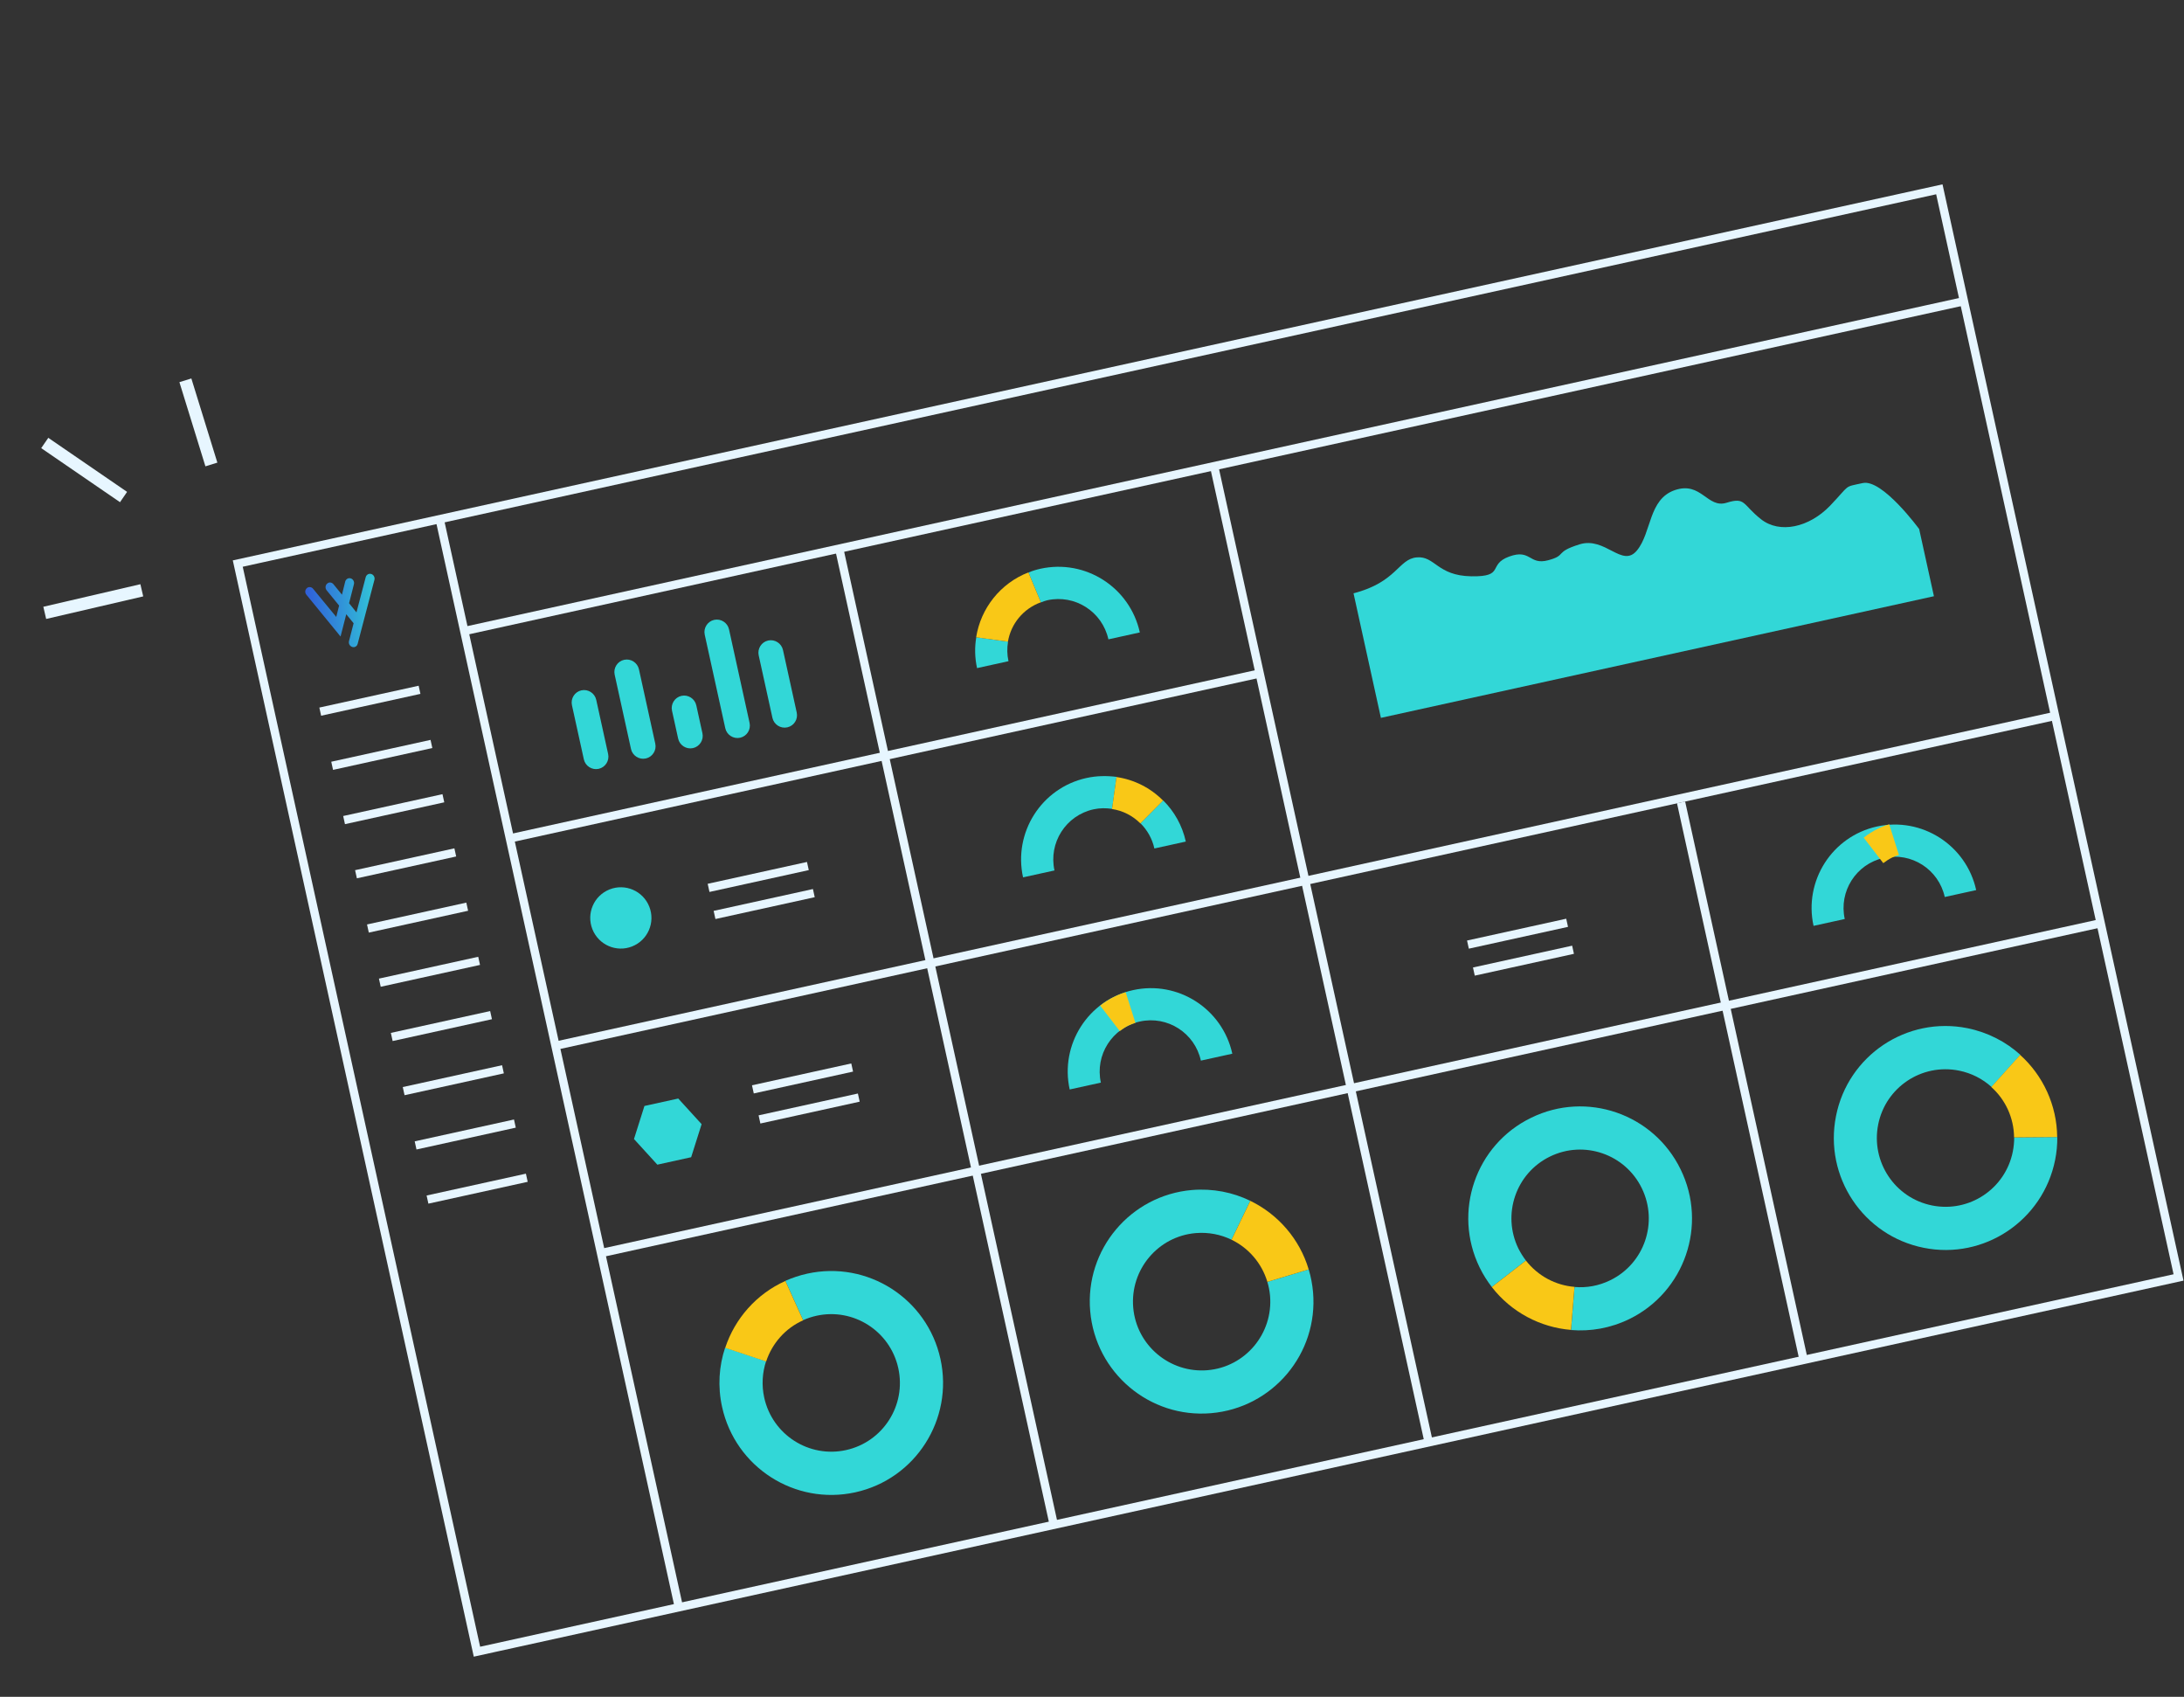 <svg width="524" height="407" viewBox="0 0 524 407" fill="none" xmlns="http://www.w3.org/2000/svg">
<rect x="0" y="0" width="524" height="407" fill="#333333" stroke="none"/>
<path d="M193.678 305.496C191.85 305.898 190.094 306.494 188.427 307.22L192.69 316.663C193.696 316.201 194.785 315.842 195.899 315.597C204.783 313.644 213.567 319.272 215.524 328.171C217.481 337.071 211.868 345.864 202.984 347.818C194.1 349.771 185.316 344.143 183.359 335.244C182.699 332.239 182.904 329.224 183.804 326.506L173.981 323.236C172.501 327.672 172.165 332.545 173.247 337.467C176.437 351.975 190.757 361.126 205.211 357.948C219.665 354.769 228.82 340.427 225.636 325.948C222.452 311.468 208.161 302.311 193.678 305.496Z" fill="#32D7D7"/>
<path d="M192.696 316.691L188.434 307.249C181.483 310.367 176.313 316.274 173.994 323.294L183.817 326.563C185.259 322.227 188.413 318.593 192.696 316.691Z" fill="#F9C817"/>
<path d="M315.035 309.92C314.861 308.039 314.522 306.223 313.989 304.481L304.075 307.47C304.4 308.539 304.617 309.661 304.719 310.809C305.486 319.88 298.774 327.895 289.718 328.657C280.662 329.418 272.654 322.689 271.887 313.618C271.12 304.547 277.833 296.531 286.889 295.77C289.947 295.517 292.891 296.1 295.474 297.362L299.98 288.031C295.787 285.984 290.995 285.027 285.994 285.437C271.239 286.702 260.292 299.698 261.565 314.478C262.838 329.257 275.822 340.232 290.577 338.967C305.361 337.696 316.308 324.7 315.035 309.92Z" fill="#32D7D7"/>
<path d="M304.075 307.47L313.989 304.481C311.81 297.16 306.618 291.252 299.98 288.032L295.474 297.362C299.563 299.343 302.725 302.967 304.075 307.47Z" fill="#F9C817"/>
<path d="M355.002 304.012C355.827 305.721 356.826 307.271 357.921 308.71L366.106 302.35C365.435 301.478 364.831 300.501 364.306 299.476C360.32 291.293 363.686 281.403 371.882 277.411C380.049 273.426 389.926 276.804 393.917 285.016C397.903 293.199 394.537 303.089 386.341 307.081C383.585 308.437 380.611 308.941 377.772 308.695L376.928 319.02C381.594 319.404 386.387 318.59 390.905 316.397C404.211 309.901 409.745 293.805 403.221 280.48C396.727 267.149 380.652 261.594 367.353 268.118C354.013 274.591 348.507 290.681 355.002 304.012Z" fill="#32D7D7"/>
<path d="M366.106 302.35L357.921 308.71C362.599 314.731 369.544 318.394 376.922 318.991L377.766 308.666C373.255 308.308 368.989 306.066 366.106 302.35Z" fill="#F9C817"/>
<path d="M493.077 278.241C493.449 276.39 493.614 274.553 493.601 272.726L483.259 272.811C483.263 273.92 483.153 275.054 482.929 276.213C481.151 285.153 472.479 290.93 463.552 289.143C454.624 287.356 448.85 278.666 450.628 269.726C452.405 260.786 461.077 255.009 470.005 256.796C473.011 257.395 475.683 258.787 477.815 260.718L484.745 253.014C481.271 249.879 476.941 247.621 472.051 246.626C457.513 243.703 443.387 253.139 440.508 267.691C437.6 282.25 447.031 296.406 461.563 299.3C476.037 302.207 490.163 292.771 493.077 278.241Z" fill="#32D7D7"/>
<path d="M483.23 272.817L493.573 272.733C493.511 265.096 490.177 257.97 484.688 253.027L477.758 260.731C481.144 263.736 483.185 268.117 483.23 272.817Z" fill="#F9C817"/>
<path d="M256.645 261.322C254.273 250.534 261.088 239.856 271.857 237.488C282.626 235.12 293.293 241.954 295.665 252.742L288.123 254.4C286.664 247.761 280.111 243.563 273.483 245.02C266.856 246.477 262.669 253.037 264.129 259.676L256.645 261.322Z" fill="#32D7D7"/>
<path d="M267.435 239.03C266.161 239.64 265.005 240.374 263.96 241.204L268.657 247.311C269.324 246.804 270.032 246.349 270.788 245.972C271.328 245.704 271.887 245.521 272.417 245.344L270.083 237.998C269.181 238.256 268.299 238.6 267.435 239.03Z" fill="#F9C817"/>
<path d="M435.12 222.078C432.748 211.29 439.563 200.612 450.332 198.244C461.101 195.876 471.768 202.71 474.14 213.498L466.599 215.156C465.139 208.518 458.586 204.319 451.959 205.776C445.331 207.233 441.144 213.794 442.604 220.432L435.12 222.078Z" fill="#32D7D7"/>
<path d="M450.623 198.75C449.35 199.36 448.193 200.094 447.148 200.924L451.845 207.031C452.512 206.524 453.22 206.068 453.976 205.692C454.516 205.424 455.075 205.241 455.605 205.064L453.271 197.718C452.369 197.976 451.487 198.32 450.623 198.75Z" fill="#F9C817"/>
<path d="M273.629 197.47C275.237 199.066 276.442 201.141 276.964 203.516L284.506 201.858C283.65 197.966 281.708 194.583 279.07 191.983L273.629 197.47Z" fill="#32D7D7"/>
<path d="M260.67 186.61C249.901 188.978 243.085 199.656 245.457 210.444L252.999 208.786C251.539 202.147 255.726 195.586 262.353 194.129C263.867 193.796 265.365 193.797 266.821 194.017L267.888 186.342C265.547 186.047 263.127 186.07 260.67 186.61Z" fill="#32D7D7"/>
<path d="M267.866 186.377L266.798 194.052C269.399 194.44 271.764 195.66 273.607 197.505L279.048 192.018C276.046 188.988 272.135 186.999 267.866 186.377Z" fill="#F9C817"/>
<path d="M234.421 160.253L241.962 158.594C241.61 156.992 241.597 155.435 241.86 153.907L234.232 152.855C233.831 155.253 233.868 157.735 234.421 160.253Z" fill="#32D7D7"/>
<path d="M249.633 136.419C248.634 136.638 247.653 136.944 246.748 137.323L249.733 144.496C250.256 144.291 250.752 144.092 251.294 143.973C257.922 142.516 264.475 146.715 265.935 153.353L273.476 151.695C271.097 140.879 260.431 134.044 249.633 136.419Z" fill="#32D7D7"/>
<path d="M234.204 152.861L241.832 153.913C242.541 149.648 245.511 145.995 249.727 144.468L246.742 137.294C240.011 139.914 235.308 145.898 234.204 152.861Z" fill="#F9C817"/>
<path d="M324.747 142.311L331.316 172.186L464.001 143.01L460.459 126.9C460.459 126.9 451.636 114.831 446.923 115.867C442.209 116.903 444.092 116.069 439.076 121.312C434.054 126.526 426.998 128.078 422.506 124.536C418.014 120.994 418.867 119.156 414.242 120.593C409.617 122.03 408.186 115.385 401.837 117.561C395.487 119.737 396.291 127.75 392.742 132.04C389.194 136.33 385.166 128.636 378.973 130.568C372.779 132.5 376.04 133.163 371.428 134.387C366.815 135.611 367.305 131.574 362.07 133.505C356.835 135.436 361.195 138.377 352.988 138.232C344.78 138.086 344.297 133.303 339.922 133.695C335.482 134.071 335.177 139.628 324.747 142.311Z" fill="#32D7D7"/>
<path d="M143.636 184.415C142.036 184.766 140.433 183.739 140.08 182.137L137.224 169.145C136.871 167.543 137.896 165.938 139.496 165.586C141.095 165.234 142.699 166.262 143.051 167.864L145.908 180.855C146.26 182.458 145.235 184.063 143.636 184.415Z" fill="#32D7D7"/>
<path d="M154.948 181.927C153.349 182.279 151.745 181.252 151.393 179.649L147.473 161.822C147.12 160.219 148.145 158.614 149.745 158.263C151.344 157.911 152.948 158.938 153.3 160.541L157.22 178.368C157.572 179.97 156.548 181.576 154.948 181.927Z" fill="#32D7D7"/>
<path d="M166.26 179.44C164.66 179.792 163.057 178.764 162.705 177.162L161.232 170.466C160.88 168.864 161.905 167.258 163.504 166.907C165.104 166.555 166.707 167.582 167.06 169.185L168.532 175.881C168.884 177.483 167.86 179.088 166.26 179.44Z" fill="#32D7D7"/>
<path d="M177.572 176.953C175.972 177.305 174.369 176.277 174.016 174.675L169.083 152.24C168.731 150.638 169.756 149.033 171.355 148.681C172.955 148.329 174.558 149.357 174.911 150.959L179.844 173.393C180.196 174.996 179.2 176.595 177.572 176.953Z" fill="#32D7D7"/>
<path d="M188.884 174.465C187.284 174.817 185.681 173.79 185.328 172.187L182.031 157.193C181.679 155.591 182.703 153.985 184.303 153.634C185.903 153.282 187.506 154.309 187.859 155.912L191.156 170.906C191.508 172.509 190.512 174.107 188.884 174.465Z" fill="#32D7D7"/>
<path d="M151.664 227.011C155.433 225.516 157.276 221.243 155.781 217.467C154.286 213.691 150.018 211.842 146.249 213.337C142.48 214.832 140.637 219.105 142.132 222.881C143.628 226.657 147.895 228.506 151.664 227.011Z" fill="#32D7D7"/>
<path d="M162.731 263.493L154.619 265.277L152.11 273.208L157.714 279.355L165.827 277.571L168.335 269.64L162.731 263.493Z" fill="#32D7D7"/>
<path d="M465.299 45.409L57.046 135.177L114.436 396.177L522.689 306.409L465.299 45.409Z" stroke="#E7F6FF" stroke-width="2" stroke-miterlimit="10"/>
<path d="M144.915 300.409L503.979 221.456" stroke="#E7F6FF" stroke-width="2" stroke-miterlimit="10"/>
<path d="M133.979 250.676L493.043 171.723" stroke="#E7F6FF" stroke-width="2" stroke-miterlimit="10"/>
<path d="M123.044 200.942L302.576 161.466" stroke="#E7F6FF" stroke-width="2" stroke-miterlimit="10"/>
<path d="M105.316 123.724L162.756 384.952" stroke="#E7F6FF" stroke-width="2" stroke-miterlimit="10"/>
<path d="M201.377 131.73L252.708 365.173" stroke="#E7F6FF" stroke-width="2" stroke-miterlimit="10"/>
<path d="M291.329 111.951L342.659 345.394" stroke="#E7F6FF" stroke-width="2" stroke-miterlimit="10"/>
<path d="M403.334 192.469L432.611 325.615" stroke="#E7F6FF" stroke-width="2" stroke-miterlimit="10"/>
<path d="M112.108 151.209L471.172 72.256" stroke="#E7F6FF" stroke-width="2" stroke-miterlimit="10"/>
<path d="M170.008 212.965L193.831 207.726" stroke="#E7F6FF" stroke-width="2" stroke-miterlimit="10"/>
<path d="M171.436 219.46L195.259 214.222" stroke="#E7F6FF" stroke-width="2" stroke-miterlimit="10"/>
<path d="M180.635 261.296L204.458 256.057" stroke="#E7F6FF" stroke-width="2" stroke-miterlimit="10"/>
<path d="M76.834 170.695L100.657 165.456" stroke="#E7F6FF" stroke-width="2" stroke-miterlimit="10"/>
<path d="M79.691 183.686L103.514 178.448" stroke="#E7F6FF" stroke-width="2" stroke-miterlimit="10"/>
<path d="M82.553 196.706L106.377 191.467" stroke="#E7F6FF" stroke-width="2" stroke-miterlimit="10"/>
<path d="M85.41 209.697L109.234 204.459" stroke="#E7F6FF" stroke-width="2" stroke-miterlimit="10"/>
<path d="M88.273 222.717L112.096 217.479" stroke="#E7F6FF" stroke-width="2" stroke-miterlimit="10"/>
<path d="M91.13 235.708L114.953 230.47" stroke="#E7F6FF" stroke-width="2" stroke-miterlimit="10"/>
<path d="M93.992 248.728L117.816 243.49" stroke="#E7F6FF" stroke-width="2" stroke-miterlimit="10"/>
<path d="M96.849 261.72L120.672 256.481" stroke="#E7F6FF" stroke-width="2" stroke-miterlimit="10"/>
<path d="M99.712 274.74L123.535 269.501" stroke="#E7F6FF" stroke-width="2" stroke-miterlimit="10"/>
<path d="M102.568 287.731L126.392 282.493" stroke="#E7F6FF" stroke-width="2" stroke-miterlimit="10"/>
<path d="M182.22 268.507L206.044 263.268" stroke="#E7F6FF" stroke-width="2" stroke-miterlimit="10"/>
<path d="M352.198 226.572L375.993 221.34" stroke="#E7F6FF" stroke-width="2" stroke-miterlimit="10"/>
<path d="M353.621 233.039L377.415 227.807" stroke="#E7F6FF" stroke-width="2" stroke-miterlimit="10"/>
<path d="M44.479 91.222L50.718 111.408" stroke="#E7F6FF" stroke-width="3" stroke-miterlimit="10"/>
<path d="M10.737 106.253L29.642 119.219" stroke="#E7F6FF" stroke-width="3" stroke-miterlimit="10"/>
<path d="M10.737 146.999L34.022 141.59" stroke="#E7F6FF" stroke-width="3" stroke-miterlimit="10"/>
<path d="M89.069 137.676C88.492 137.502 87.907 137.841 87.741 138.447L85.524 146.885L83.754 144.694L84.911 140.15C85.077 139.543 84.726 138.9 84.149 138.727C83.572 138.554 82.988 138.893 82.822 139.499L82.045 142.64L79.994 140.121C79.588 139.64 78.916 139.578 78.471 140.006C78.02 140.405 77.993 141.101 78.37 141.588L81.361 145.25L80.674 147.981L75.115 141.224C74.739 140.737 74.038 140.681 73.615 141.074C73.164 141.473 73.108 142.175 73.514 142.656L81.706 152.674L83.077 147.333L84.84 149.495L83.74 153.757C83.574 154.363 83.919 154.977 84.502 155.179C84.693 155.227 84.877 155.247 85.019 155.215C85.391 155.134 85.718 154.852 85.808 154.442L89.831 139.098C89.997 138.491 89.646 137.849 89.069 137.676Z" fill="url(#paint0_linear)"/>
<defs>
<linearGradient id="paint0_linear" x1="92.436" y1="135.78" x2="72.713" y2="136.672" gradientUnits="userSpaceOnUse">
<stop stop-color="#32D7D7"/>
<stop offset="1" stop-color="#305CD9"/>
</linearGradient>
</defs>
</svg>
